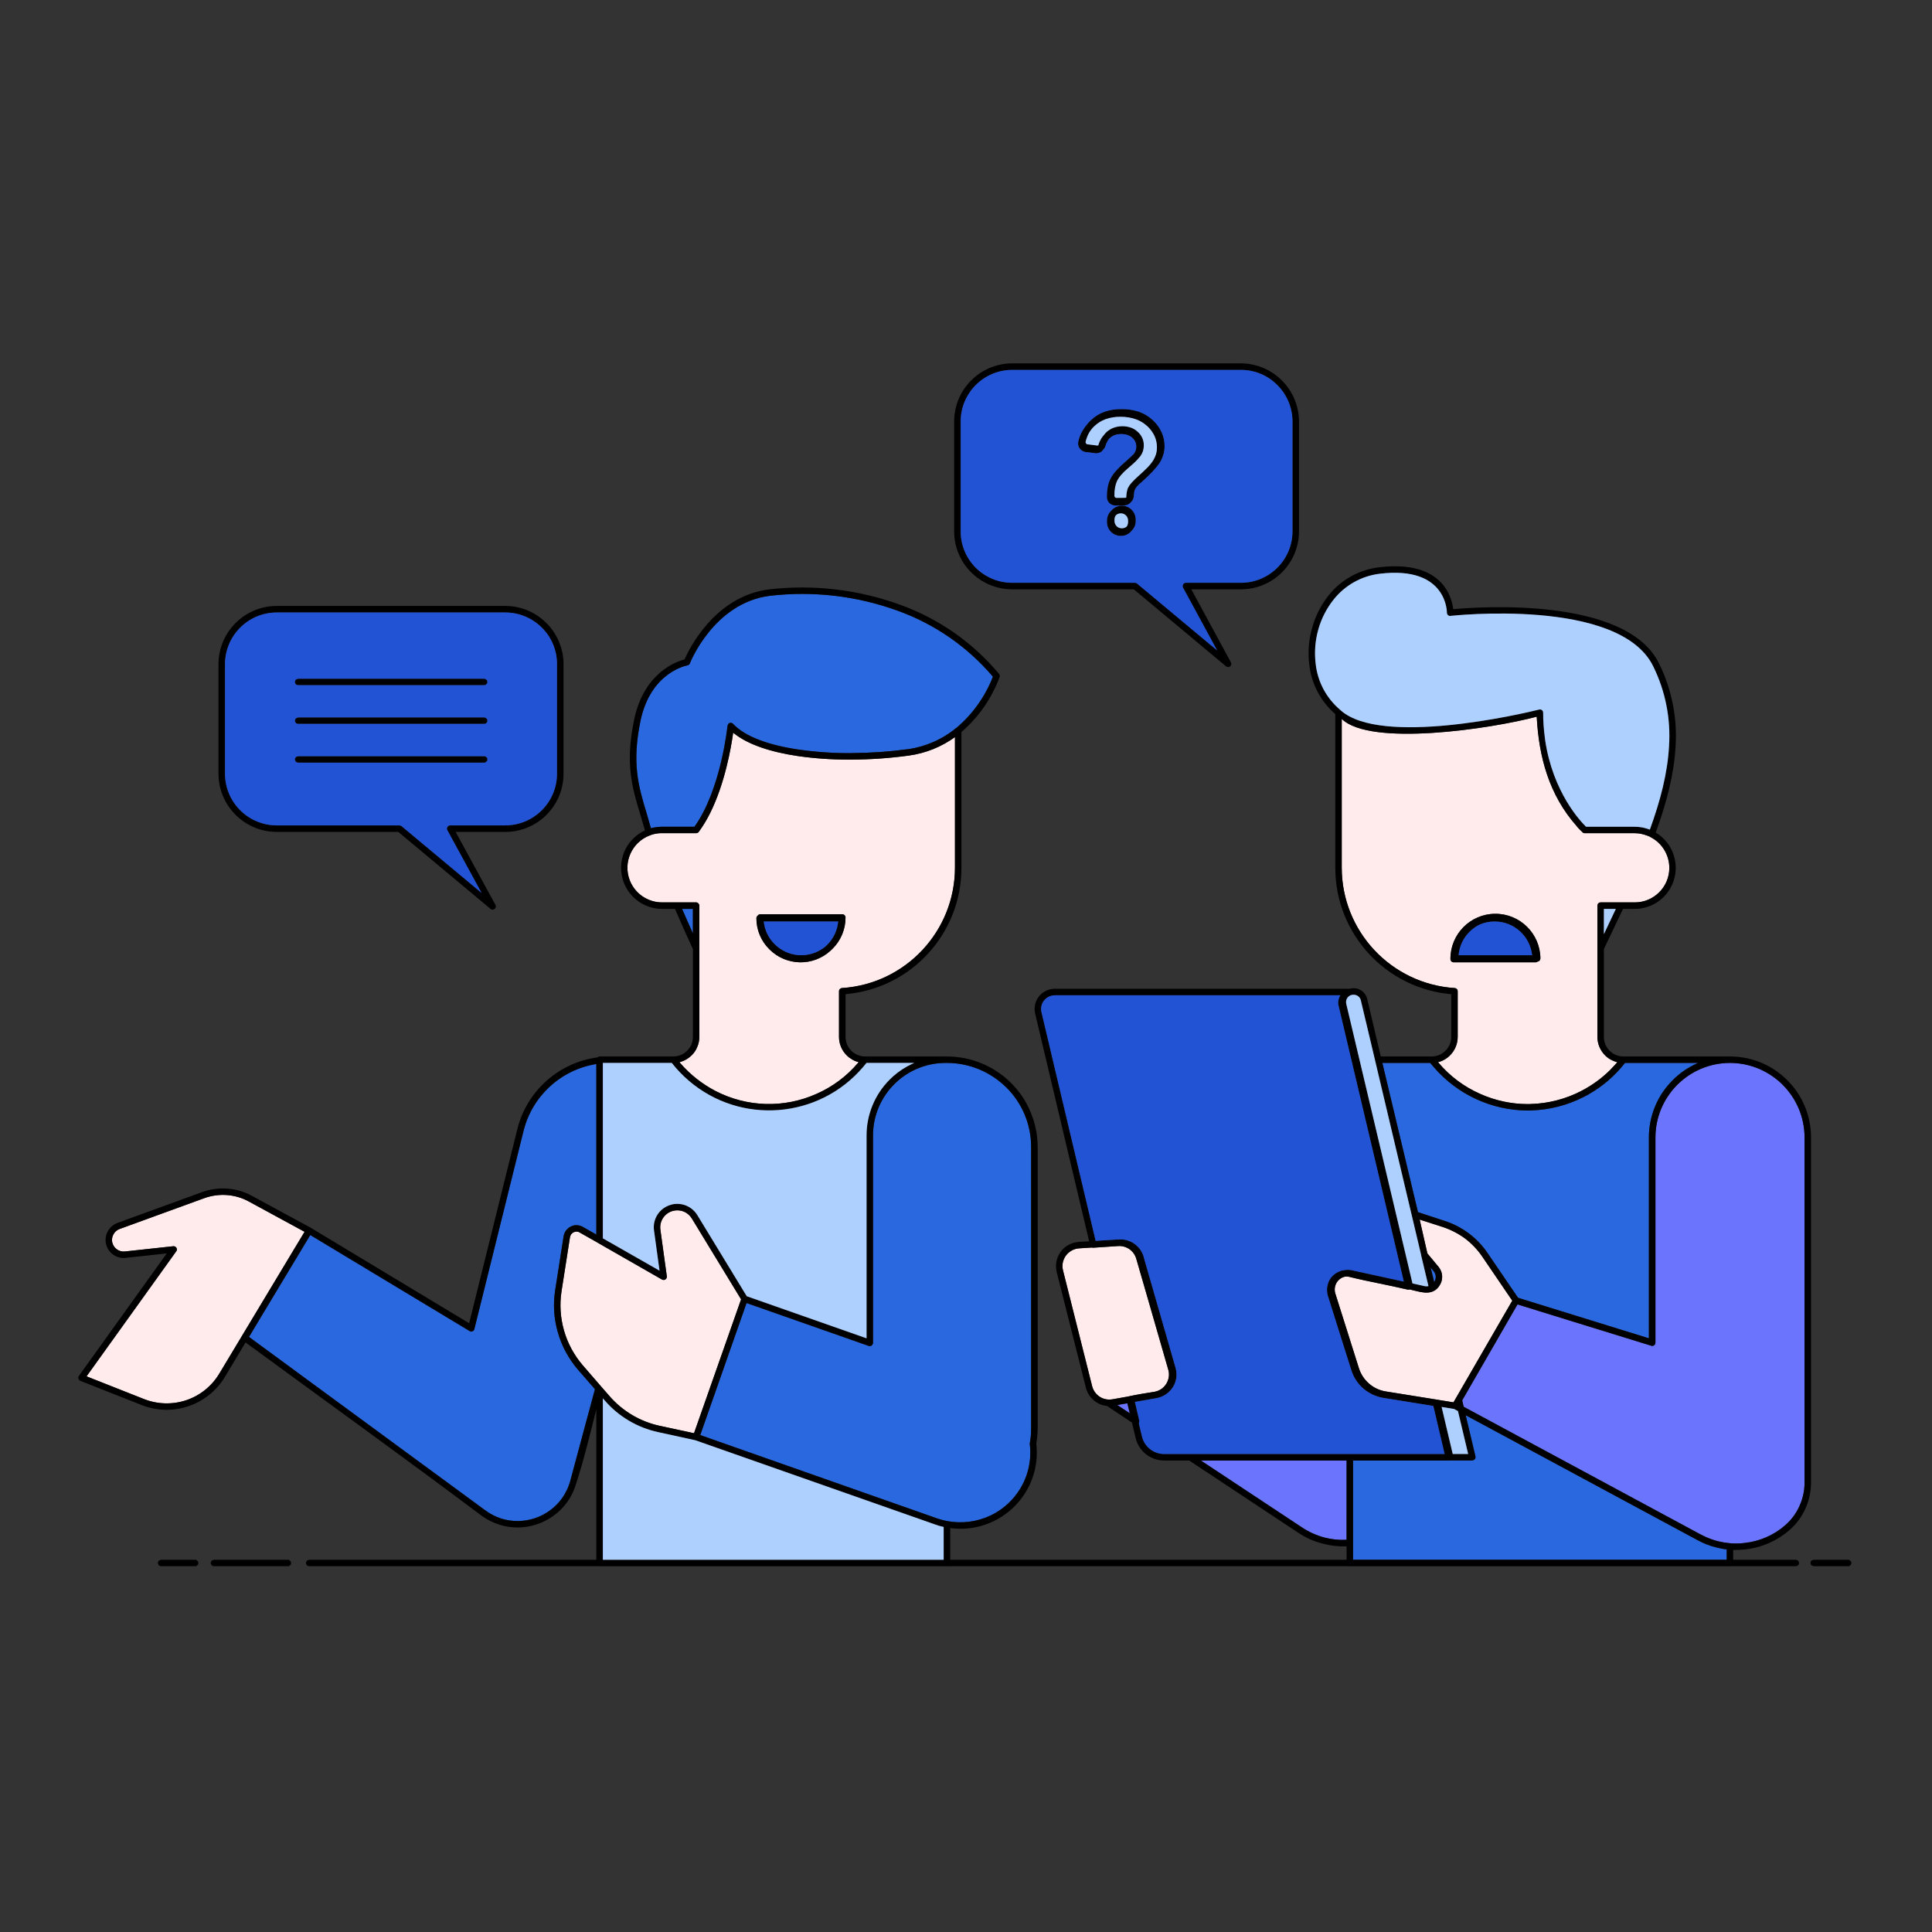<?xml version="1.0" standalone="no"?>
<svg version="1.1" id="Layer_1" xmlns="http://www.w3.org/2000/svg" xmlns:xlink="http://www.w3.org/1999/xlink" x="0px" y="0px" viewBox="0 0 595.276 595.276" enable-background="new 0 0 595.276 595.276" xml:space="preserve">
<rect x="0" y="0" width="595.276" height="595.276" fill="#333333" stroke="none"/>
<path id="color_x5F_6" fill-rule="evenodd" clip-rule="evenodd" fill="#ffebeb" d="M185.153,427.13
	c0.029,0.028,0.368,0.424,0.4,0.453l2.265,2.6c4.012,4.611,9.402,7.808,15.373,9.117l10.645,2.293l14.5-41.251l-15.175-24.914
	c-0.576-0.951-1.438-1.694-2.463-2.124c-1.015-0.411-2.133-0.5-3.2-0.254l-0.114,0.028c-2.598,0.664-4.282,3.176-3.907,5.832
	l1.982,14.354c0.062,0.549-0.332,1.044-0.881,1.106c-0.204,0.023-0.411-0.017-0.591-0.115l-19.734-11.3l-0.028-0.028l-5.606-3.171
	c-0.236-0.16-0.508-0.258-0.792-0.284h-0.142c-0.322-0.005-0.642,0.063-0.934,0.2c-0.295,0.152-0.556,0.364-0.765,0.622
	c-0.186,0.272-0.312,0.581-0.368,0.906l-2.6,16.62c-1.267,8.206,1.123,16.555,6.541,22.847L185.153,427.13z M93.847,379.537
	l-17.242-9.371c-2.063-1.118-4.341-1.784-6.682-1.954c-2.343-0.17-4.695,0.148-6.908,0.935l-26.132,9.512
	c-0.843,0.298-1.542,0.906-1.953,1.7c-0.409,0.763-0.53,1.647-0.34,2.492c0.035,0.039,0.056,0.089,0.057,0.141
	c0.219,0.809,0.721,1.512,1.415,1.982c0.701,0.49,1.556,0.711,2.407,0.623l14.92-1.614c0.544-0.053,1.031,0.336,1.1,0.878
	c0.031,0.266-0.051,0.533-0.226,0.736l-27.6,38.476l17.695,6.993c4.184,1.65,8.816,1.77,13.08,0.34
	c4.242-1.439,7.834-4.339,10.135-8.182l23.16-38.533L93.847,379.537z M439.792,386.19l3.482,4.191c1.36,1.67,1.442,4.041,0.2,5.8
	c-0.075,0.129-0.16,0.252-0.254,0.368c-2.322,2.916-5.918,1.387-8.919,0.736c-0.056,0-0.056,0.028-0.085,0.028s-0.056,0-0.056,0.028
	c-0.15,0.029-0.303,0.029-0.453,0c-5.917-1.415-12.089-2.463-18.007-3.935c-0.426-0.103-0.867-0.122-1.3-0.057
	c-0.113,0.029-0.227,0.057-0.311,0.085c-0.689,0.204-1.306,0.597-1.784,1.133c-0.97,1.074-1.304,2.58-0.878,3.963l7.248,22.962
	c0.58,1.88,1.679,3.558,3.171,4.841c1.481,1.285,3.298,2.12,5.238,2.406l15.883,2.548c0.043,0.023,0.092,0.033,0.141,0.029
	l4.729,0.764l17.581-30.407l0.538-0.906l-9.23-13.561c-1.467-2.155-3.274-4.057-5.35-5.634c-2.104-1.534-4.435-2.728-6.909-3.539
	l-7.049-2.265L439.792,386.19z M327.45,389.078c-0.142,0.79-0.113,1.6,0.085,2.378l8.975,35.674
	c0.347,1.326,1.174,2.476,2.321,3.227c1.081,0.7,2.376,0.991,3.652,0.821l0.255-0.028l4.926-0.878c0.062-0.032,0.13-0.051,0.2-0.056
	c2.519-0.538,5.294-0.991,7.842-1.388c0.738-0.129,1.442-0.408,2.067-0.821c0.628-0.42,1.159-0.97,1.557-1.613l0.028-0.029
	c0.392-0.651,0.652-1.372,0.765-2.123c0.113-0.758,0.055-1.532-0.17-2.265c-1.954-6.795-4.247-14.751-6.285-21.829l-3.568-12.316
	c-0.706-2.454-3.03-4.081-5.577-3.907l-7.644,0.51c-0.126,0.023-0.255,0.003-0.368-0.057l-4.021,0.255
	c-0.806,0.052-1.589,0.285-2.293,0.68c-0.7,0.385-1.308,0.916-1.784,1.557C327.939,387.529,327.611,388.282,327.45,389.078z
	 M225.894,225.8c-0.622,4.473-2.519,15.515-7.078,24.688c-0.999,2.018-2.163,3.95-3.482,5.775c-0.18,0.265-0.473,0.432-0.793,0.453
	h-11.155c-0.924,0.05-1.838,0.221-2.718,0.51c-0.141,0.057-0.283,0.113-0.4,0.17c-0.057,0-0.085,0.028-0.113,0.028
	c-5.496,2.111-8.24,8.278-6.128,13.774c1.579,4.109,5.52,6.826,9.922,6.837h10.588c0.53,0.045,0.936,0.488,0.935,1.02v40.429
	c0.009,1.052-0.203,2.094-0.623,3.058c-0.383,0.98-0.972,1.867-1.727,2.6c-0.734,0.73-1.598,1.315-2.548,1.727h-0.057
	c-0.371,0.175-0.76,0.31-1.161,0.4l0.057,0.057l0.085,0.113l0.056,0.085l0.029,0.028c3.056,3.533,6.755,6.453,10.9,8.607
	c9.687,5.014,21.132,5.337,31.086,0.878c4.937-2.165,9.315-5.428,12.8-9.541l0.2-0.227c-1.404-0.364-2.684-1.097-3.709-2.123
	c-1.504-1.501-2.35-3.538-2.35-5.663v-14.067c0.004-0.534,0.428-0.971,0.962-0.991c19.556-1.285,34.762-17.519,34.768-37.117v-40.2
	c-4.198,3.037-9.079,4.992-14.213,5.691c-5.902,0.808-11.851,1.223-17.808,1.245h-0.538c-5.314,0.018-10.622-0.35-15.883-1.1
	c-8.211-1.217-15.289-3.482-19.677-7.021l-0.227-0.17L225.894,225.8z M413.405,221.5v45.809
	c0.006,19.587,15.195,35.816,34.739,37.117c0.544-0.003,0.988,0.435,0.991,0.979c0,0.004,0,0.008,0,0.012v14.071
	c0,2.125-0.846,4.162-2.35,5.663c-1.016,1.037-2.3,1.772-3.709,2.123l0.2,0.227c3.485,4.113,7.863,7.376,12.8,9.541
	c4.604,2.065,9.592,3.136,14.638,3.142h0.254c0.255,0.005,0.511-0.005,0.765-0.028c5.377-0.163,10.649-1.527,15.43-3.992
	c3.317-1.707,6.352-3.913,9-6.54l0.028-0.028l0.227-0.255c0.651-0.651,1.274-1.359,1.9-2.067c-0.411-0.086-0.81-0.22-1.189-0.4
	c-0.955-0.377-1.822-0.946-2.548-1.671l-0.057-0.056c-1.488-1.511-2.331-3.542-2.35-5.663v-40.426
	c-0.003-0.561,0.449-1.017,1.01-1.02c0.003,0,0.006,0,0.009,0h10.476c5.874,0.021,10.652-4.723,10.674-10.596
	c0.007-1.987-0.542-3.935-1.586-5.626c-1.033-1.692-2.524-3.056-4.3-3.936v-0.028c-0.114-0.057-0.227-0.113-0.368-0.17h-0.029
	l-0.028-0.028H508l-0.029-0.029c-0.141-0.056-0.283-0.113-0.453-0.169l-0.085-0.029c-0.661-0.248-1.343-0.438-2.038-0.566
	c-0.571-0.092-1.149-0.139-1.727-0.142h-15.463c-0.079-0.002-0.156-0.021-0.226-0.056h-0.028c-0.043-0.007-0.082-0.027-0.114-0.057
	h-0.028l-0.028-0.028h-0.029v-0.028h-0.028l-0.028-0.029l-0.057-0.028v-0.028h-0.028v-0.029c-0.593-0.53-1.151-1.098-1.67-1.7
	l-0.085-0.114l-0.057-0.085c-8.522-9.6-11.665-21.347-12.316-33.719C459.214,224.614,422.182,230.106,413.405,221.5z
	 M233.454,282.115c0.187-0.268,0.494-0.426,0.821-0.424h25.254c0.554,0.01,0.997,0.465,0.991,1.019
	c0.004,3.605-1.433,7.061-3.992,9.6c-0.226,0.226-0.425,0.424-0.651,0.623c-5.369,4.917-13.659,4.729-18.8-0.425
	c-2.579-2.527-4.029-5.989-4.021-9.6C233.069,282.599,233.214,282.31,233.454,282.115z M473.115,296.5h-25.226
	c-0.545-0.005-0.986-0.446-0.991-0.991c-0.055-7.654,6.105-13.904,13.759-13.959c7.654-0.055,13.904,6.105,13.959,13.759
	c-0.007,0.512-0.397,0.938-0.906,0.991C473.545,296.441,473.332,296.512,473.115,296.5z"></path>
<path id="color_x5F_5" fill-rule="evenodd" clip-rule="evenodd" fill="#2a68df" d="M532.033,480.583v-3.2
	c-0.369-0.029-0.765-0.085-1.133-0.142c-1.216-0.223-2.418-0.516-3.6-0.878l-0.453-0.17c-0.813-0.257-1.608-0.569-2.378-0.934
	c0,0-1.217-0.623-1.3-0.651l-71.569-38.56l3,12.655c0,0.057,0.028,0.142,0.028,0.2c0.039,0.441-0.23,0.852-0.651,0.991
	c-0.05,0.036-0.109,0.055-0.17,0.056c-0.054,0.021-0.112,0.03-0.17,0.028h-7.021c-0.085,0-0.17,0.029-0.226,0.029h-29.5v30.577
	L532.033,480.583z M291.748,327.5h-0.368c-12.358-0.01-22.385,10.001-22.395,22.359c0,0.012,0,0.023,0,0.035v63.872
	c0.009,0.089-0.011,0.178-0.056,0.255c-0.107,0.43-0.492,0.733-0.935,0.736c-0.138,0.003-0.275-0.026-0.4-0.085l-37.57-13.193
	l-14.269,40.684l72.988,25.679c0.51,0.17,1.048,0.34,1.586,0.482c0.509,0.141,1.019,0.226,1.5,0.339
	c4.534,0.854,9.223,0.249,13.392-1.727c5.169-2.476,9.141-6.907,11.041-12.315c1.092-3.133,1.441-6.477,1.02-9.768
	c-0.005-0.095,0.005-0.191,0.028-0.283c0.142-0.765,0.226-1.529,0.311-2.322c0.057-0.736,0.085-1.5,0.085-2.321V353.49
	c0.014-3.418-0.649-6.806-1.953-9.966c-1.295-3.153-3.211-6.012-5.634-8.409c-2.42-2.408-5.285-4.322-8.437-5.634
	C298.534,328.172,295.158,327.498,291.748,327.5z M177.736,377.5c0.658,0.021,1.3,0.206,1.868,0.538l4.134,2.349v-52.548
	c-10.921,1.754-19.743,9.852-22.423,20.583l-15.147,61.041c-0.008,0.112-0.047,0.22-0.114,0.311
	c-0.275,0.468-0.877,0.624-1.344,0.349c-0.005-0.003-0.01-0.006-0.015-0.009L95.6,380.528l-13.955,23.188l-4.927,8.21l72.875,53.482
	c1.481,1.083,3.125,1.924,4.87,2.491c6.92,2.136,14.432-0.368,18.686-6.229c1.067-1.503,1.889-3.165,2.435-4.926
	c2.548-9.569,5.153-19.139,7.729-28.708l-5.266-6.059c-2.863-3.33-4.969-7.243-6.172-11.467c-1.222-4.209-1.503-8.636-0.821-12.966
	l2.6-16.62c0.202-1.317,1.043-2.45,2.246-3.024c0.531-0.282,1.126-0.42,1.727-0.4H177.736z M440.67,327.5h-14.751l10.981,45.978
	l8.182,2.69c5.404,1.721,10.072,5.212,13.25,9.909l9.4,13.788l40.316,12.486v-61.862c-0.013-6.632,2.628-12.993,7.333-17.667
	l0.227-0.226c2.032-2,4.399-3.629,6.993-4.813l0.085-0.057h0.056l0.028-0.028l0.2-0.085l0.283-0.113h-22.562
	c-3.059,3.92-6.859,7.2-11.183,9.654l-0.028,0.028h-0.029v0.029l-0.113,0.056l-0.085,0.057h-0.028l-0.085,0.028l-0.113,0.085H489
	l-0.028,0.028c-0.283,0.142-0.566,0.312-0.878,0.453c-5.053,2.606-10.625,4.048-16.308,4.219c-0.283,0-0.537,0.028-0.821,0.028
	h-0.254c-11.127-0.048-21.686-4.924-28.937-13.365L440.67,327.5z M440.811,390.55l1.076,4.474l0.057-0.085
	c0.304-0.482,0.452-1.045,0.424-1.614c-0.019-0.615-0.249-1.205-0.651-1.67L440.811,390.55z M210.153,280.05
	c1.274,2.916,2.435,5.549,3.341,7.559v-7.559H210.153z M294.721,224.25c4.987-4.238,8.84-9.651,11.212-15.75
	c-7.875-9.265-18.049-16.296-29.5-20.385c-12.571-4.54-26.026-6.091-39.3-4.53c-17.27,2.209-24.575,20.753-24.575,20.81
	c-0.13,0.326-0.419,0.561-0.764,0.623c-0.028,0-11.268,1.925-14.439,17.043c-2.746,13.166-0.623,20.244,1.9,28.6
	c0.4,1.444,0.849,2.916,1.3,4.53c0.4-0.085,0.793-0.2,1.189-0.255c0.618-0.109,1.242-0.175,1.869-0.2h10.362
	c8.239-11.523,10.164-31.087,10.192-31.144h0.029c0.01-0.237,0.111-0.46,0.283-0.623c0.36-0.346,0.925-0.358,1.3-0.028l0.028,0.028
	c0.029,0.029,0.057,0.029,0.057,0.057c3.794,4.049,11.268,6.625,20.215,7.927c5.345,0.764,10.739,1.132,16.138,1.1l0.538-0.029
	c5.682-0.031,11.356-0.428,16.987-1.189l0.283-0.028c2.615-0.403,5.165-1.146,7.588-2.208c2.52-1.1,4.874-2.548,6.993-4.3
	c0.03-0.025,0.087-0.025,0.115-0.054L294.721,224.25z"></path>
<path id="color_x5F_4" fill-rule="evenodd" clip-rule="evenodd" fill="#6b74fc" d="M533.023,327.5
	c-12.681,0.025-22.951,10.308-22.961,22.989v63.192c0.003,0.561-0.449,1.017-1.01,1.02c-0.003,0-0.006,0-0.009,0
	c-0.118-0.005-0.234-0.034-0.34-0.085l-25.027-7.729l-16.11-4.983l-17.044,29.557l0.453,1.982l73.13,39.411
	c0.538,0.283,1.076,0.538,1.642,0.792c0.885,0.385,1.793,0.716,2.718,0.991c1.515,0.438,3.071,0.723,4.643,0.85
	c0.015,0.016,0.035,0.026,0.057,0.028c1.463,0.118,2.933,0.08,4.388-0.113c4.635-0.489,9.005-2.398,12.514-5.465l0.057-0.056
	c1.854-1.626,3.332-3.635,4.332-5.889c1.026-2.249,1.557-4.691,1.557-7.163v-106.34c-0.01-12.572-10.108-22.808-22.678-22.989
	H533.023z M414.906,450.006H370l31.2,20.639c2.134,1.415,4.487,2.468,6.964,3.115c2.2,0.563,4.471,0.791,6.739,0.679
	L414.906,450.006z M348.117,435.453l-0.764-3.086l-1.5,0.255l-1.614,0.283L348.117,435.453z"></path>
<path id="color_x5F_3" fill="#000000" d="M414.906,480.583v-4.134c-2.423,0.09-4.847-0.177-7.192-0.793
	c-2.714-0.661-5.291-1.792-7.616-3.34l-33.691-22.31h-7.757c-2.025-0.011-3.989-0.699-5.578-1.954
	c-1.596-1.261-2.715-3.029-3.171-5.011c-0.368-1.557-0.764-3.2-1.132-4.728l-7.7-5.125c-1.182-0.11-2.32-0.509-3.313-1.16
	c-1.573-1.023-2.705-2.599-3.171-4.417l-9-35.673c-0.254-1.068-0.283-2.177-0.085-3.256c0.212-1.074,0.655-2.088,1.3-2.973
	c0.649-0.883,1.479-1.616,2.434-2.152c0.965-0.513,2.025-0.822,3.115-0.906l3.227-0.2l-16.647-70.214
	c-0.198-0.905-0.198-1.841,0-2.746c0.411-1.851,1.655-3.408,3.369-4.218c0.839-0.406,1.758-0.619,2.69-0.623H415.5
	c0.086-0.005,0.172,0.005,0.255,0.028c0.404-0.124,0.823-0.191,1.246-0.2h0.085c0.968-0.002,1.907,0.328,2.661,0.934
	c0.756,0.587,1.286,1.417,1.5,2.35l4.191,17.752h15.854c1.538-0.046,2.999-0.685,4.077-1.784c1.146-1.115,1.79-2.648,1.784-4.247
	v-13.161c-20.233-1.755-35.757-18.705-35.73-39.014v-47.281c-4.541-3.936-7.416-9.453-8.04-15.43
	c-0.437-3.742-0.129-7.533,0.906-11.155c1.005-3.651,2.74-7.061,5.1-10.022c3.848-4.82,9.445-7.924,15.571-8.636
	c19.479-2.321,22.367,9.23,22.792,12.911c7.417-0.68,53.17-4.049,63.39,16.675c3.939,7.959,5.707,16.817,5.125,25.679
	c-0.482,8.494-2.747,17.243-6.116,26.472c6.003,3.584,7.964,11.356,4.379,17.359c-2.283,3.824-6.408,6.167-10.862,6.169h-3.6
	c-1.727,3.652-3.256,6.851-4.813,10.107l-1.076,2.265v27.066c-0.002,1.593,0.63,3.121,1.756,4.247l0.056,0.057
	c0.543,0.539,1.189,0.963,1.9,1.245c0.723,0.317,1.504,0.481,2.293,0.482h33.182c13.666,0.169,24.651,11.304,24.634,24.971v106.34
	c0.001,2.754-0.588,5.476-1.727,7.984c-1.109,2.489-2.741,4.71-4.785,6.512c-0.028,0.056-0.113,0.085-0.142,0.113
	c-3.803,3.327-8.538,5.403-13.561,5.946c-1.25,0.141-2.508,0.198-3.766,0.169v3.03h19.309l0.4,0.085
	c0.225,0.126,0.411,0.313,0.537,0.538v0.764l-0.226,0.311c-0.202,0.163-0.449,0.262-0.708,0.284h-20.053
	c-0.083,0.023-0.169,0.033-0.255,0.028H415.9c-0.077,0.005-0.154-0.005-0.227-0.028H291.975c-0.073,0.023-0.15,0.033-0.227,0.028
	H184.757c-0.077,0.006-0.154-0.003-0.227-0.028h-89.3c-0.258-0.027-0.503-0.125-0.708-0.284l-0.283-0.707l0.283-0.708l0.708-0.283
	h88.5v-46.347c-1.954,7.757-3.907,15.855-6.286,23.1c-0.577,1.97-1.487,3.828-2.689,5.492c-2.321,3.186-5.577,5.571-9.315,6.823
	c-3.729,1.264-7.764,1.314-11.523,0.142c-1.974-0.631-3.837-1.567-5.521-2.775c-24.008-18.034-48.5-35.616-72.733-53.4L69.3,424.242
	c-5.295,8.772-16.152,12.435-25.679,8.663l-18.855-7.446c-0.085-0.03-0.162-0.078-0.227-0.141c-0.443-0.302-0.557-0.905-0.255-1.348
	c0.009-0.014,0.019-0.027,0.029-0.04l27.066-37.74l-12.712,1.388c-1.321,0.135-2.646-0.207-3.737-0.963
	c-1.099-0.752-1.885-1.88-2.209-3.171l-0.028-0.028c-0.687-2.78,0.825-5.632,3.511-6.625l26.132-9.513
	c2.472-0.895,5.107-1.252,7.729-1.048c2.62,0.175,5.171,0.919,7.474,2.18l18.12,9.825c0.028,0,0.057,0.028,0.085,0.056l48.81,29.417
	l14.835-59.767c2.899-11.741,12.676-20.519,24.66-22.14c0.193-0.179,0.445-0.28,0.708-0.283h22.735
	c0.787-0.018,1.565-0.182,2.293-0.482h0.028c0.714-0.302,1.36-0.744,1.9-1.3c0.559-0.554,1.01-1.206,1.331-1.925v-0.029
	c0.294-0.729,0.448-1.507,0.453-2.293v-27.068c-0.51-1.076-2.86-6.2-5.521-12.372h-4.02c-6.999-0.041-12.64-5.747-12.599-12.746
	c0.029-4.916,2.898-9.372,7.361-11.433c-0.453-1.529-0.934-3.114-1.359-4.643c-2.6-8.607-4.813-15.911-1.954-29.558
	c3.03-14.439,13.052-17.865,15.515-18.488c1.331-3.029,9.2-19.422,25.962-21.573c13.589-1.588,27.362,0.002,40.232,4.643
	c11.968,4.259,22.575,11.649,30.718,21.4c0.227,0.29,0.281,0.678,0.142,1.019c-2.432,6.525-6.474,12.329-11.749,16.874v41.76
	c0.053,20.309-15.467,37.269-35.7,39.014v13.165c0.006,3.316,2.684,6.008,6,6.031h25.226c7.42-0.001,14.537,2.941,19.79,8.182
	c2.607,2.577,4.659,5.66,6.031,9.06c1.423,3.398,2.154,7.046,2.151,10.73v86.437c0,0.821-0.056,1.642-0.113,2.491
	c-0.085,0.793-0.17,1.586-0.311,2.35c0.193,1.75,0.203,3.515,0.028,5.266c-1.396,12.916-12.998,22.255-25.914,20.859
	c-0.215-0.023-0.429-0.049-0.643-0.078v9.768L414.906,480.583z M569.489,482.565h-10.673l-0.708-0.284l-0.2-0.311
	c-0.085-0.248-0.085-0.516,0-0.764l0.2-0.34c0.212-0.147,0.454-0.243,0.708-0.283h10.673c0.114,0.028,0.255,0.056,0.368,0.085
	l0.538,0.538c0.057,0.251,0.057,0.513,0,0.764l-0.538,0.538L569.489,482.565z M88.723,482.565H65.875
	c-0.251-0.022-0.488-0.121-0.68-0.284l-0.311-0.707l0.311-0.708l0.68-0.283h22.848c0.141,0.028,0.254,0.056,0.4,0.085l0.538,0.538
	v0.764l-0.538,0.538L88.723,482.565z M60.184,482.565H49.6c-0.258-0.027-0.503-0.125-0.708-0.284l-0.283-0.707l0.283-0.708
	l0.708-0.283h10.584c0.113,0.028,0.226,0.056,0.368,0.085l0.538,0.538v0.764l-0.538,0.538L60.184,482.565z M532.033,480.583v-3.2
	c-0.369-0.029-0.765-0.085-1.133-0.142c-1.216-0.223-2.418-0.516-3.6-0.878l-0.453-0.17c-0.813-0.257-1.608-0.569-2.378-0.934
	c0,0-1.217-0.623-1.3-0.651l-71.569-38.56l3,12.655c0,0.057,0.028,0.142,0.028,0.2c0.039,0.441-0.23,0.852-0.651,0.991
	c-0.05,0.036-0.109,0.055-0.17,0.056c-0.054,0.021-0.112,0.03-0.17,0.028h-7.021c-0.085,0-0.17,0.029-0.226,0.029h-29.5v30.577
	L532.033,480.583z M185.748,480.583h105.009v-10.108c-0.311-0.056-0.623-0.141-0.934-0.226c-0.374-0.087-0.742-0.201-1.1-0.34
	c-0.2-0.057-0.425-0.141-0.623-0.2l-73.9-25.96l-11.41-2.492c-6.408-1.379-12.192-4.807-16.478-9.767l-0.566-0.652L185.748,480.583z
	 M533.023,327.5c-12.681,0.025-22.951,10.308-22.961,22.989v63.192c0.003,0.561-0.449,1.017-1.01,1.02c-0.003,0-0.006,0-0.009,0
	c-0.118-0.005-0.234-0.034-0.34-0.085l-25.027-7.729l-16.11-4.983l-17.044,29.557l0.453,1.982l73.13,39.411
	c0.538,0.283,1.076,0.538,1.642,0.792c0.885,0.385,1.793,0.716,2.718,0.991c1.515,0.438,3.071,0.723,4.643,0.85
	c0.015,0.016,0.035,0.026,0.057,0.028c1.463,0.118,2.933,0.08,4.388-0.113c4.635-0.489,9.005-2.398,12.514-5.465l0.057-0.056
	c1.854-1.626,3.332-3.635,4.332-5.889c1.026-2.249,1.557-4.691,1.557-7.163v-106.34c-0.01-12.572-10.108-22.808-22.678-22.989
	H533.023z M414.906,450.006H370l31.2,20.639c2.134,1.415,4.487,2.468,6.964,3.115c2.2,0.563,4.471,0.791,6.739,0.679
	L414.906,450.006z M291.748,327.5h-0.368c-12.358-0.01-22.385,10.001-22.395,22.359c0,0.012,0,0.023,0,0.035v63.872
	c0.009,0.089-0.011,0.178-0.056,0.255c-0.107,0.43-0.492,0.733-0.935,0.736c-0.138,0.003-0.275-0.026-0.4-0.085l-37.57-13.193
	l-14.269,40.684l72.988,25.679c0.51,0.17,1.048,0.34,1.586,0.482c0.509,0.141,1.019,0.226,1.5,0.339
	c4.534,0.854,9.223,0.249,13.392-1.727c5.169-2.476,9.141-6.907,11.041-12.315c1.092-3.133,1.441-6.477,1.02-9.768
	c-0.005-0.095,0.005-0.191,0.028-0.283c0.142-0.765,0.226-1.529,0.311-2.322c0.057-0.736,0.085-1.5,0.085-2.321V353.49
	c0.014-3.418-0.649-6.806-1.953-9.966c-1.295-3.153-3.211-6.012-5.634-8.409c-2.42-2.408-5.285-4.322-8.437-5.634
	C298.534,328.172,295.158,327.498,291.748,327.5z M177.736,377.5c0.658,0.021,1.3,0.206,1.868,0.538l4.134,2.349v-52.548
	c-10.921,1.754-19.743,9.852-22.423,20.583l-15.147,61.041c-0.008,0.112-0.047,0.22-0.114,0.311
	c-0.275,0.468-0.877,0.624-1.344,0.349c-0.005-0.003-0.01-0.006-0.015-0.009L95.6,380.528l-13.955,23.188l-4.927,8.21l72.875,53.482
	c1.481,1.083,3.125,1.924,4.87,2.491c6.92,2.136,14.432-0.368,18.686-6.229c1.067-1.503,1.889-3.165,2.435-4.926
	c2.548-9.569,5.153-19.139,7.729-28.708l-5.266-6.059c-2.863-3.33-4.969-7.243-6.172-11.467c-1.222-4.209-1.503-8.636-0.821-12.966
	l2.6-16.62c0.202-1.317,1.043-2.45,2.246-3.024c0.531-0.282,1.126-0.42,1.727-0.4H177.736z M412.98,306.662h-87.993
	c-1.276,0.016-2.478,0.597-3.285,1.585c-0.406,0.492-0.688,1.076-0.821,1.7c-0.141,0.615-0.141,1.254,0,1.869l16.7,70.5l7.135-0.425
	c3.496-0.236,6.687,1.989,7.673,5.351v0.085l9.8,34.059c0.295,1,0.381,2.051,0.254,3.086c-0.142,1.034-0.499,2.027-1.047,2.916
	c-0.577,0.878-1.317,1.638-2.18,2.237c-0.868,0.571-1.84,0.965-2.86,1.161l-6.681,1.161l1.359,5.775
	c0.055,0.273,0.004,0.556-0.142,0.793c0.311,1.387,0.651,2.8,0.963,4.077c0.748,3.153,3.554,5.387,6.795,5.408h86.465l-3.483-14.808
	l-15.288-2.463c-2.3-0.361-4.456-1.35-6.229-2.859c-1.752-1.5-3.047-3.462-3.737-5.663l-2.831-8.946
	c-1.444-4.559-2.973-9.372-4.417-14.043c-0.306-1.03-0.345-2.121-0.113-3.171c0.221-1.018,0.697-1.963,1.383-2.747h0.028
	c0.72-0.779,1.626-1.364,2.633-1.7c0.339-0.119,0.691-0.194,1.048-0.226c0.822-0.175,1.673-0.165,2.491,0.028l15.94,3.482
	l-20.1-84.993c-0.169-0.602-0.169-1.238,0-1.84v-0.056C412.53,307.519,412.714,307.066,412.98,306.662z M449.22,434.774
	l-1.189-0.651l-3.851-0.623l3.426,14.5h4.756L449.22,434.774z M185.153,427.13c0.029,0.028,0.368,0.424,0.4,0.453l2.265,2.6
	c4.012,4.611,9.402,7.808,15.373,9.117l10.645,2.293l14.5-41.251l-15.175-24.914c-0.576-0.951-1.438-1.694-2.463-2.124
	c-1.015-0.411-2.133-0.5-3.2-0.254l-0.114,0.028c-2.598,0.664-4.282,3.176-3.907,5.832l1.982,14.354
	c0.062,0.549-0.332,1.044-0.881,1.106c-0.204,0.023-0.411-0.017-0.591-0.115l-19.734-11.3l-0.028-0.028l-5.606-3.171
	c-0.236-0.16-0.508-0.258-0.792-0.284h-0.142c-0.322-0.005-0.642,0.063-0.934,0.2c-0.295,0.152-0.556,0.364-0.765,0.622
	c-0.186,0.272-0.312,0.581-0.368,0.906l-2.6,16.62c-1.267,8.206,1.123,16.555,6.541,22.847L185.153,427.13z M348.117,435.453
	l-0.764-3.086l-1.5,0.255l-1.614,0.283L348.117,435.453z M93.847,379.537l-17.242-9.371c-2.063-1.118-4.341-1.784-6.682-1.954
	c-2.343-0.17-4.695,0.148-6.908,0.935l-26.132,9.512c-0.843,0.298-1.542,0.906-1.953,1.7c-0.409,0.763-0.53,1.647-0.34,2.492
	c0.035,0.039,0.056,0.089,0.057,0.141c0.219,0.809,0.721,1.512,1.415,1.982c0.701,0.49,1.556,0.711,2.407,0.623l14.92-1.614
	c0.544-0.053,1.031,0.336,1.1,0.878c0.031,0.266-0.051,0.533-0.226,0.736l-27.6,38.476l17.695,6.993
	c4.184,1.65,8.816,1.77,13.08,0.34c4.242-1.439,7.834-4.339,10.135-8.182l23.16-38.533L93.847,379.537z M439.792,386.19l3.482,4.191
	c1.36,1.67,1.442,4.041,0.2,5.8c-0.075,0.129-0.16,0.252-0.254,0.368c-2.322,2.916-5.918,1.387-8.919,0.736
	c-0.056,0-0.056,0.028-0.085,0.028s-0.056,0-0.056,0.028c-0.15,0.029-0.303,0.029-0.453,0c-5.917-1.415-12.089-2.463-18.007-3.935
	c-0.426-0.103-0.867-0.122-1.3-0.057c-0.113,0.029-0.227,0.057-0.311,0.085c-0.689,0.204-1.306,0.597-1.784,1.133
	c-0.97,1.074-1.304,2.58-0.878,3.963l7.248,22.962c0.58,1.88,1.679,3.558,3.171,4.841c1.481,1.285,3.298,2.12,5.238,2.406
	l15.883,2.548c0.043,0.023,0.092,0.033,0.141,0.029l4.729,0.764l17.581-30.407l0.538-0.906l-9.23-13.561
	c-1.467-2.155-3.274-4.057-5.35-5.634c-2.104-1.534-4.435-2.728-6.909-3.539l-7.049-2.265L439.792,386.19z M327.45,389.078
	c-0.142,0.79-0.113,1.6,0.085,2.378l8.975,35.674c0.347,1.326,1.174,2.476,2.321,3.227c1.081,0.7,2.376,0.991,3.652,0.821
	l0.255-0.028l4.926-0.878c0.062-0.032,0.13-0.051,0.2-0.056c2.519-0.538,5.294-0.991,7.842-1.388
	c0.738-0.129,1.442-0.408,2.067-0.821c0.628-0.42,1.159-0.97,1.557-1.613l0.028-0.029c0.392-0.651,0.652-1.372,0.765-2.123
	c0.113-0.758,0.055-1.532-0.17-2.265c-1.954-6.795-4.247-14.751-6.285-21.829l-3.568-12.316c-0.706-2.454-3.03-4.081-5.577-3.907
	l-7.644,0.51c-0.126,0.023-0.255,0.003-0.368-0.057l-4.021,0.255c-0.806,0.052-1.589,0.285-2.293,0.68
	c-0.7,0.385-1.308,0.916-1.784,1.557C327.939,387.529,327.611,388.282,327.45,389.078z M440.67,327.5h-14.751l10.981,45.978
	l8.182,2.69c5.404,1.721,10.072,5.212,13.25,9.909l9.4,13.788l40.316,12.486v-61.862c-0.013-6.632,2.628-12.993,7.333-17.667
	l0.227-0.226c2.032-2,4.399-3.629,6.993-4.813l0.085-0.057h0.056l0.028-0.028l0.2-0.085l0.283-0.113h-22.562
	c-3.059,3.92-6.859,7.2-11.183,9.654l-0.028,0.028h-0.029v0.029l-0.113,0.056l-0.085,0.057h-0.028l-0.085,0.028l-0.113,0.085H489
	l-0.028,0.028c-0.283,0.142-0.566,0.312-0.878,0.453c-5.053,2.606-10.625,4.048-16.308,4.219c-0.283,0-0.537,0.028-0.821,0.028
	h-0.254c-11.127-0.048-21.686-4.924-28.937-13.365L440.67,327.5z M207.01,327.528l-0.028-0.028h-21.234v54.047l17.468,9.966
	l-1.7-12.344c-0.539-3.667,1.805-7.14,5.407-8.012l0.029-0.029c3.061-0.744,6.252,0.571,7.9,3.256l15.232,25L267,412.351v-62.457
	c-0.016-6.463,2.542-12.667,7.107-17.242c1.554-1.565,3.317-2.909,5.238-3.992h0.028l0.028-0.028l0.085-0.028l0.028-0.029
	c0.707-0.398,1.434-0.757,2.18-1.075h-14.719l-1.076,1.3c-13.658,15.974-37.679,17.852-53.653,4.194
	c-1.923-1.644-3.677-3.476-5.236-5.468V327.528z M417.086,306.492H417c-0.31-0.001-0.617,0.057-0.906,0.17
	c-0.079,0.058-0.164,0.105-0.255,0.141c-0.239,0.14-0.45,0.322-0.623,0.538c-0.421,0.547-0.577,1.253-0.425,1.926l20.413,86.181
	l3.681,0.821h0.057l0.028,0.029h0.141l0.029,0.028h0.736V396.3h0.085c0.056,0,0.113-0.029,0.17-0.029l-2.237-9.4v-0.113
	l-14.156-59.8l-0.057-0.227v-0.028l-4.388-18.488c-0.11-0.495-0.391-0.936-0.793-1.246
	C418.097,306.654,417.598,306.486,417.086,306.492z M440.811,390.55l1.076,4.474l0.057-0.085c0.304-0.482,0.452-1.045,0.424-1.614
	c-0.019-0.615-0.249-1.205-0.651-1.67L440.811,390.55z M225.894,225.8c-0.622,4.473-2.519,15.515-7.078,24.688
	c-0.999,2.018-2.163,3.95-3.482,5.775c-0.18,0.265-0.473,0.432-0.793,0.453h-11.155c-0.924,0.05-1.838,0.221-2.718,0.51
	c-0.141,0.057-0.283,0.113-0.4,0.17c-0.057,0-0.085,0.028-0.113,0.028c-5.496,2.111-8.24,8.278-6.128,13.774
	c1.579,4.109,5.52,6.826,9.922,6.837h10.588c0.53,0.045,0.936,0.488,0.935,1.02v40.429c0.009,1.052-0.203,2.094-0.623,3.058
	c-0.383,0.98-0.972,1.867-1.727,2.6c-0.734,0.73-1.598,1.315-2.548,1.727h-0.057c-0.371,0.175-0.76,0.31-1.161,0.4l0.057,0.057
	l0.085,0.113l0.056,0.085l0.029,0.028c3.056,3.533,6.755,6.453,10.9,8.607c9.687,5.014,21.132,5.337,31.086,0.878
	c4.937-2.165,9.315-5.428,12.8-9.541l0.2-0.227c-1.404-0.364-2.684-1.097-3.709-2.123c-1.504-1.501-2.35-3.538-2.35-5.663v-14.067
	c0.004-0.534,0.428-0.971,0.962-0.991c19.556-1.285,34.762-17.519,34.768-37.117v-40.2c-4.198,3.037-9.079,4.992-14.213,5.691
	c-5.902,0.808-11.851,1.223-17.808,1.245h-0.538c-5.314,0.018-10.622-0.35-15.883-1.1c-8.211-1.217-15.289-3.482-19.677-7.021
	l-0.227-0.17L225.894,225.8z M413.405,221.5v45.809c0.006,19.587,15.195,35.816,34.739,37.117c0.544-0.003,0.988,0.435,0.991,0.979
	c0,0.004,0,0.008,0,0.012v14.071c0,2.125-0.846,4.162-2.35,5.663c-1.016,1.037-2.3,1.772-3.709,2.123l0.2,0.227
	c3.485,4.113,7.863,7.376,12.8,9.541c4.604,2.065,9.592,3.136,14.638,3.142h0.254c0.255,0.005,0.511-0.005,0.765-0.028
	c5.377-0.163,10.649-1.527,15.43-3.992c3.317-1.707,6.352-3.913,9-6.54l0.028-0.028l0.227-0.255c0.651-0.651,1.274-1.359,1.9-2.067
	c-0.411-0.086-0.81-0.22-1.189-0.4c-0.955-0.377-1.822-0.946-2.548-1.671l-0.057-0.056c-1.488-1.511-2.331-3.542-2.35-5.663v-40.426
	c-0.003-0.561,0.449-1.017,1.01-1.02c0.003,0,0.006,0,0.009,0h10.476c5.874,0.021,10.652-4.723,10.674-10.596
	c0.007-1.987-0.542-3.935-1.586-5.626c-1.033-1.692-2.524-3.056-4.3-3.936v-0.028c-0.114-0.057-0.227-0.113-0.368-0.17h-0.029
	l-0.028-0.028H508l-0.029-0.029c-0.141-0.056-0.283-0.113-0.453-0.169l-0.085-0.029c-0.661-0.248-1.343-0.438-2.038-0.566
	c-0.571-0.092-1.149-0.139-1.727-0.142h-15.463c-0.079-0.002-0.156-0.021-0.226-0.056h-0.028c-0.043-0.007-0.082-0.027-0.114-0.057
	h-0.028l-0.028-0.028h-0.029v-0.028h-0.028l-0.028-0.029l-0.057-0.028v-0.028h-0.028v-0.029c-0.593-0.53-1.151-1.098-1.67-1.7
	l-0.085-0.114l-0.057-0.085c-8.522-9.6-11.665-21.347-12.316-33.719C459.214,224.614,422.182,230.106,413.405,221.5z
	 M233.454,282.115c0.187-0.268,0.494-0.426,0.821-0.424h25.254c0.554,0.01,0.997,0.465,0.991,1.019
	c0.004,3.605-1.433,7.061-3.992,9.6c-0.226,0.226-0.425,0.424-0.651,0.623c-5.369,4.917-13.659,4.729-18.8-0.425
	c-2.579-2.527-4.029-5.989-4.021-9.6C233.069,282.599,233.214,282.31,233.454,282.115z M473.115,296.5h-25.226
	c-0.545-0.005-0.986-0.446-0.991-0.991c-0.055-7.654,6.105-13.904,13.759-13.959c7.654-0.055,13.904,6.105,13.959,13.759
	c-0.007,0.512-0.397,0.938-0.906,0.991C473.545,296.441,473.332,296.512,473.115,296.5z M258.255,283.929h-22.933
	c0.27,2.639,1.452,5.102,3.341,6.965c4.179,4.209,10.859,4.588,15.487,0.878c0.255-0.227,0.509-0.453,0.736-0.68
	c1.93-1.919,3.122-4.455,3.369-7.165V283.929z M455.817,284.92c-1.121,0.559-2.144,1.295-3.03,2.18
	c-1.952,1.925-3.147,4.487-3.369,7.22h22.65c-0.626-5.909-5.61-10.392-11.552-10.391c-1.619-0.012-3.222,0.326-4.699,0.989
	L455.817,284.92z M497.86,280.051h-3.681v7.785c1.303-2.748,2.577-5.436,3.681-7.787L497.86,280.051z M210.153,280.051
	c1.274,2.916,2.435,5.549,3.341,7.559v-7.559H210.153z M140.392,256.325l12.259,22.48c0.263,0.457,0.106,1.041-0.352,1.304
	c-0.016,0.009-0.032,0.018-0.048,0.026c-0.346,0.216-0.791,0.182-1.1-0.084l-28.426-23.726H85.24
	c-9.874-0.032-17.874-8.021-17.921-17.895v-33.805c0.03-9.886,8.035-17.893,17.921-17.925h70.441
	c9.895,0.016,17.917,8.026,17.949,17.921v33.809c-0.022,9.895-8.054,17.902-17.949,17.893L140.392,256.325z M155.681,188.716H85.24
	c-8.779,0.02-15.891,7.132-15.911,15.911v33.803c0.037,8.768,7.143,15.862,15.911,15.883h37.825
	c0.236,0.002,0.465,0.081,0.651,0.226l24.66,20.583l-10.5-19.252c-0.115-0.166-0.174-0.364-0.17-0.566
	c0.01-0.555,0.465-0.997,1.02-0.991h16.959c8.777-0.008,15.898-7.106,15.935-15.883v-33.805c0.014-4.222-1.669-8.272-4.671-11.24
	c-2.986-2.993-7.04-4.674-11.268-4.671L155.681,188.716z M474.163,218.64c0.1-0.035,0.205-0.055,0.311-0.057
	c0.539-0.007,0.982,0.424,0.991,0.963c0.004,2.537,0.174,5.072,0.51,7.587c0.028,0.312,0.085,0.595,0.113,0.906v0.029
	c2.378,16.053,10.957,25.084,12.6,26.67h14.977c0.982-0.004,1.961,0.11,2.916,0.339c0.17,0.029,0.311,0.085,0.453,0.114h0.028
	l0.029,0.028h0.028c0.335,0.087,0.666,0.191,0.991,0.311l0.226,0.114c3.285-9,5.465-17.469,5.918-25.708
	c0.571-8.517-1.119-17.034-4.9-24.688c-10.476-21.291-62.287-15.487-62.428-15.487l-0.085,0.029c-0.555,0.006-1.01-0.436-1.02-0.991
	c0-0.057,0.17-14.524-20.611-12.033c-5.617,0.652-10.748,3.503-14.269,7.928c-2.195,2.743-3.813,5.902-4.757,9.286
	c-0.951,3.376-1.23,6.906-0.821,10.39c0.563,5.605,3.297,10.767,7.616,14.383l0.085,0.085
	C425.466,230.049,468.925,219.97,474.163,218.64z M294.721,224.245c4.986-4.237,8.839-9.648,11.212-15.745
	c-7.875-9.265-18.049-16.296-29.5-20.385c-12.571-4.54-26.026-6.091-39.3-4.53c-17.27,2.209-24.575,20.753-24.575,20.81
	c-0.13,0.326-0.419,0.561-0.764,0.623c-0.028,0-11.268,1.925-14.439,17.043c-2.746,13.166-0.623,20.244,1.9,28.6
	c0.4,1.444,0.849,2.916,1.3,4.53c0.4-0.085,0.793-0.2,1.189-0.255c0.618-0.109,1.242-0.175,1.869-0.2h10.362
	c8.239-11.523,10.164-31.087,10.192-31.144h0.029c0.01-0.237,0.111-0.46,0.283-0.623c0.36-0.346,0.925-0.358,1.3-0.028l0.028,0.028
	c0.029,0.029,0.057,0.029,0.057,0.057c3.794,4.049,11.268,6.625,20.215,7.927c5.345,0.764,10.739,1.132,16.138,1.1l0.538-0.029
	c5.682-0.031,11.356-0.428,16.987-1.189l0.283-0.028c2.615-0.403,5.165-1.146,7.588-2.208c2.52-1.1,4.874-2.548,6.993-4.3
	C294.636,224.274,294.693,224.274,294.721,224.245z M149.254,234.976H91.809c-0.254-0.039-0.497-0.136-0.708-0.283l-0.283-0.708
	l0.283-0.708l0.708-0.283h57.445c0.113,0.028,0.254,0.057,0.368,0.085l0.538,0.509v0.765l-0.538,0.538L149.254,234.976z
	 M149.254,223.028H91.809c-0.261-0.014-0.51-0.113-0.708-0.283l-0.283-0.708l0.283-0.679l0.708-0.312h57.445
	c0.113,0.029,0.254,0.057,0.368,0.085l0.538,0.538v0.765l-0.538,0.537L149.254,223.028z M149.254,211.109H91.809
	c-0.254-0.039-0.497-0.136-0.708-0.283l-0.283-0.708l0.283-0.708l0.708-0.283h57.445c0.113,0.028,0.254,0.056,0.368,0.085
	l0.538,0.538v0.736l-0.538,0.538L149.254,211.109z M367.054,181.579l12.2,22.48c0.272,0.462,0.117,1.057-0.345,1.329
	c-0.018,0.011-0.036,0.021-0.055,0.03c-0.355,0.191-0.791,0.146-1.1-0.113l-28.4-23.726h-37.476
	c-9.876,0.006-17.887-7.995-17.893-17.871c0-0.007,0-0.015,0-0.022v-33.805c0.005-9.884,8.009-17.9,17.893-17.921h70.469
	c9.873,0.048,17.861,8.048,17.893,17.921v33.805c0.006,9.876-7.995,17.887-17.871,17.893c-0.007,0-0.015,0-0.022,0L367.054,181.579z
	 M382.343,113.97h-70.465c-8.777,0.012-15.884,7.134-15.878,15.911v33.805c-0.018,4.217,1.654,8.265,4.643,11.24
	c2.985,2.973,7.027,4.643,11.24,4.643h37.853c0.233-0.001,0.457,0.091,0.623,0.255l24.66,20.583l-10.476-19.281
	c-0.106-0.159-0.155-0.348-0.141-0.538c-0.028-0.534,0.382-0.989,0.916-1.018c0.016-0.001,0.032-0.001,0.047-0.001h16.987
	c8.768-0.009,15.874-7.115,15.883-15.883v-33.805c-0.003-4.218-1.684-8.262-4.672-11.239c-2.961-2.998-7.002-4.681-11.216-4.672
	L382.343,113.97z M345.343,165.13c-0.553-0.002-1.1-0.108-1.614-0.311c-0.514-0.214-0.984-0.521-1.387-0.906l-0.028-0.029
	c-0.4-0.396-0.718-0.868-0.935-1.387c-0.201-0.515-0.306-1.062-0.311-1.614v-0.425c-0.001-0.571,0.105-1.137,0.311-1.67
	c0.218-0.511,0.536-0.973,0.935-1.359l0.028-0.057l0.311-0.311c0.391-0.393,0.852-0.709,1.359-0.934h0.057
	c0.5-0.215,1.041-0.321,1.585-0.312c1.138-0.016,2.233,0.434,3.03,1.246l0.056,0.057c0.369,0.388,0.666,0.838,0.878,1.33v0.057
	c0.201,0.505,0.306,1.042,0.311,1.585v0.425c-0.005,0.562-0.11,1.118-0.311,1.642c-0.224,0.507-0.541,0.968-0.934,1.359
	c-0.088,0.135-0.193,0.259-0.312,0.368l-0.028,0.029C347.542,164.696,346.465,165.133,345.343,165.13L345.343,165.13z
	 M344.777,162.61c0.563,0.227,1.192,0.227,1.755,0c0.228-0.084,0.439-0.208,0.623-0.368c0.113-0.155,0.199-0.327,0.255-0.51
	c0.113-0.269,0.171-0.557,0.17-0.849v-0.425c0.003-0.31-0.054-0.618-0.17-0.906c-0.096-0.266-0.251-0.508-0.453-0.707
	c-0.212-0.213-0.462-0.386-0.736-0.51c-0.28-0.111-0.577-0.168-0.878-0.17c-0.301-0.001-0.599,0.057-0.878,0.17
	c-0.253,0.107-0.483,0.261-0.679,0.453c-0.086,0.136-0.162,0.278-0.227,0.425c-0.116,0.278-0.174,0.576-0.17,0.877v0.425
	c-0.001,0.301,0.057,0.599,0.17,0.878c0.123,0.268,0.286,0.516,0.482,0.736c0.205,0.201,0.445,0.364,0.707,0.481L344.777,162.61z
	 M345.031,155.759H343.7c-0.35,0.005-0.697-0.063-1.019-0.2c-0.667-0.251-1.193-0.777-1.444-1.443l-0.029-0.057
	c-0.111-0.309-0.169-0.635-0.17-0.963c-0.007-1.006,0.079-2.01,0.255-3c0.148-0.854,0.415-1.683,0.793-2.463
	c0.412-0.84,0.936-1.621,1.557-2.321c0.2-0.227,0.368-0.425,0.595-0.652c0.693-0.789,1.45-1.518,2.265-2.18
	c0.934-0.821,1.67-1.5,2.236-2.038c0.212-0.184,0.411-0.383,0.595-0.595l0.085-0.085c0.214-0.315,0.386-0.658,0.509-1.019
	c0.114-0.347,0.172-0.711,0.17-1.076c0.013-0.514-0.084-1.026-0.283-1.5c-0.22-0.484-0.538-0.918-0.934-1.274
	c-0.411-0.374-0.893-0.663-1.416-0.85c-1.298-0.415-2.694-0.415-3.992,0c-0.558,0.208-1.068,0.526-1.5,0.935l-0.057,0.028
	c-0.087,0.101-0.182,0.196-0.283,0.283c-0.113,0.17-0.2,0.311-0.311,0.481c-0.312,0.525-0.559,1.086-0.737,1.671v0.056
	c-0.121,0.377-0.335,0.718-0.622,0.991c-0.195,0.309-0.456,0.57-0.765,0.765c-0.531,0.333-1.16,0.475-1.783,0.4
	c-0.935-0.17-1.954-0.255-2.917-0.368c-0.362-0.05-0.709-0.175-1.019-0.368c-0.308-0.181-0.578-0.422-0.793-0.708
	c-0.213-0.298-0.367-0.635-0.453-0.991c-0.084-0.362-0.084-0.738,0-1.1v-0.028c0.247-1.186,0.686-2.324,1.3-3.369
	c0.401-0.693,0.865-1.347,1.387-1.954c0.381-0.496,0.81-0.954,1.28-1.367c1.186-1.127,2.594-1.995,4.134-2.548
	c1.671-0.551,3.422-0.819,5.181-0.793c1.824-0.03,3.641,0.238,5.379,0.793c1.585,0.559,3.04,1.435,4.275,2.576
	c1.147,1.04,2.072,2.302,2.718,3.709c0.623,1.359,0.942,2.837,0.934,4.332c0.002,0.852-0.112,1.699-0.339,2.52l-0.029,0.056
	c-0.24,0.81-0.572,1.589-0.991,2.322c-0.556,0.876-1.201,1.692-1.925,2.435c-0.141,0.2-0.311,0.368-0.481,0.566
	c-0.878,0.934-2.01,2.01-3.369,3.228c-0.422,0.338-0.819,0.706-1.189,1.1l-0.057,0.057c-0.297,0.309-0.546,0.662-0.736,1.047
	c-0.108,0.244-0.184,0.501-0.227,0.764c-0.056,0.4-0.113,0.822-0.141,1.331v0.028c-0.059,0.664-0.35,1.285-0.821,1.756h-0.028
	c-0.081,0.132-0.187,0.247-0.312,0.34c-0.481,0.457-1.12,0.71-1.784,0.707h-0.056C345.937,155.759,345.484,155.759,345.031,155.759
	L345.031,155.759z M335.122,136.9c0.878,0.113,1.954,0.255,2.888,0.368c0.126,0.025,0.256,0.005,0.368-0.057h0.028
	c0.205-0.736,0.51-1.441,0.906-2.095c0.264-0.44,0.577-0.849,0.935-1.217c0.185-0.272,0.404-0.519,0.651-0.736l0.057-0.057
	c0.644-0.581,1.394-1.033,2.208-1.331c1.703-0.594,3.556-0.604,5.266-0.028c0.804,0.285,1.538,0.739,2.152,1.331
	c1.202,1.056,1.876,2.59,1.84,4.19c0.001,0.585-0.085,1.167-0.255,1.727c-0.18,0.535-0.438,1.04-0.764,1.5l-0.029,0.057
	c-0.141,0.179-0.292,0.349-0.453,0.51c-0.368,0.45-0.766,0.875-1.189,1.274c-0.566,0.538-1.33,1.217-2.265,2.01
	c-0.717,0.601-1.388,1.254-2.01,1.953c-0.49,0.549-0.908,1.158-1.246,1.812c-0.291,0.631-0.5,1.297-0.622,1.982
	c-0.167,0.867-0.243,1.75-0.227,2.633c-0.009,0.089,0.011,0.178,0.057,0.255c0.022,0.06,0.05,0.117,0.085,0.17l0.056,0.057
	c0.06,0.056,0.127,0.103,0.2,0.141c0.082,0.032,0.168,0.051,0.255,0.057h1.359l1.218-0.029h0.113
	c0.098,0.009,0.196-0.011,0.283-0.056c0.023-0.054,0.032-0.112,0.028-0.17c0.057-0.595,0.085-1.133,0.17-1.557
	c0.072-0.395,0.177-0.783,0.312-1.161l0.056-0.113c0.277-0.556,0.629-1.07,1.048-1.529c0.17-0.17,0.368-0.4,0.566-0.595
	c0.425-0.453,0.934-0.934,1.529-1.472c1.132-1.019,2.123-1.925,2.916-2.746c0.672-0.691,1.27-1.45,1.784-2.265
	c0.344-0.59,0.62-1.217,0.821-1.869c0.172-0.656,0.258-1.332,0.255-2.01c0.002-1.2-0.249-2.386-0.737-3.482
	c-0.548-1.148-1.306-2.183-2.235-3.052h-0.029c-1.024-0.961-2.24-1.694-3.567-2.152c-1.523-0.509-3.122-0.758-4.728-0.736
	c-1.531-0.018-3.054,0.231-4.5,0.736c-1.275,0.453-2.441,1.166-3.425,2.095l-0.029,0.029c-0.321,0.283-0.615,0.596-0.877,0.934
	c-0.28,0.349-0.536,0.716-0.765,1.1c-0.491,0.868-0.853,1.803-1.076,2.775v0.028c-0.028,0.092-0.028,0.191,0,0.283
	c0.021,0.083,0.06,0.161,0.114,0.227c0.051,0.08,0.12,0.149,0.2,0.2c0.074,0.053,0.163,0.083,0.255,0.085L335.122,136.9z"></path>
<path id="color_x5F_2" fill="#aed0ff" d="M185.748,480.583h105.009v-10.108c-0.311-0.056-0.623-0.141-0.934-0.226
	c-0.374-0.087-0.742-0.201-1.1-0.34c-0.2-0.057-0.425-0.141-0.623-0.2l-73.9-25.96l-11.41-2.492
	c-6.408-1.379-12.192-4.807-16.478-9.767l-0.566-0.652L185.748,480.583z M449.22,434.774l-1.189-0.651l-3.851-0.623l3.426,14.5
	h4.756L449.22,434.774z M207.01,327.528l-0.028-0.028h-21.234v54.047l17.468,9.966l-1.7-12.344c-0.539-3.667,1.805-7.14,5.407-8.012
	l0.029-0.029c3.061-0.744,6.252,0.571,7.9,3.256l15.232,25L267,412.351v-62.457c-0.016-6.463,2.542-12.667,7.107-17.242
	c1.554-1.565,3.317-2.909,5.238-3.992h0.028l0.028-0.028l0.085-0.028l0.028-0.029c0.707-0.398,1.434-0.757,2.18-1.075h-14.719
	l-1.076,1.3c-13.658,15.974-37.679,17.852-53.653,4.194c-1.923-1.644-3.677-3.476-5.236-5.468L207.01,327.528z M417.086,306.492H417
	c-0.31-0.001-0.617,0.057-0.906,0.17c-0.079,0.058-0.164,0.105-0.255,0.141c-0.239,0.14-0.45,0.322-0.623,0.538
	c-0.421,0.547-0.577,1.253-0.425,1.926l20.413,86.181l3.681,0.821h0.057l0.028,0.029h0.141l0.029,0.028h0.736V396.3h0.085
	c0.056,0,0.113-0.029,0.17-0.029l-2.237-9.4v-0.113l-14.156-59.8l-0.057-0.227v-0.028l-4.388-18.488
	c-0.11-0.495-0.391-0.936-0.793-1.246C418.097,306.654,417.598,306.486,417.086,306.492z M497.86,280.049h-3.681v7.785
	C495.482,285.088,496.756,282.4,497.86,280.049z M474.16,218.64c0.1-0.035,0.205-0.055,0.311-0.057
	c0.539-0.007,0.982,0.424,0.991,0.963c0.004,2.537,0.174,5.072,0.51,7.587c0.028,0.312,0.085,0.595,0.113,0.906v0.029
	c2.378,16.053,10.957,25.084,12.6,26.67h14.977c0.982-0.004,1.961,0.11,2.916,0.339c0.17,0.029,0.311,0.085,0.453,0.114h0.028
	l0.029,0.028h0.028c0.335,0.087,0.666,0.191,0.991,0.311l0.226,0.114c3.285-9,5.465-17.469,5.918-25.708
	c0.571-8.517-1.119-17.034-4.9-24.688c-10.476-21.291-62.287-15.487-62.428-15.487l-0.085,0.029c-0.555,0.006-1.01-0.436-1.02-0.991
	c0-0.057,0.17-14.524-20.611-12.033c-5.617,0.652-10.748,3.503-14.269,7.928c-2.195,2.743-3.813,5.902-4.757,9.286
	c-0.951,3.376-1.23,6.906-0.821,10.39c0.563,5.605,3.297,10.767,7.616,14.383l0.085,0.085c12.405,11.211,55.864,1.132,61.102-0.198
	L474.16,218.64z M344.777,162.61c0.563,0.227,1.192,0.227,1.755,0c0.228-0.084,0.439-0.208,0.623-0.368
	c0.113-0.155,0.199-0.327,0.255-0.51c0.113-0.269,0.171-0.557,0.17-0.849v-0.425c0.003-0.31-0.054-0.618-0.17-0.906
	c-0.096-0.266-0.251-0.508-0.453-0.707c-0.212-0.213-0.462-0.386-0.736-0.51c-0.28-0.111-0.577-0.168-0.878-0.17
	c-0.301-0.001-0.599,0.057-0.878,0.17c-0.253,0.107-0.483,0.261-0.679,0.453c-0.086,0.136-0.162,0.278-0.227,0.425
	c-0.116,0.278-0.174,0.576-0.17,0.877v0.425c-0.001,0.301,0.057,0.599,0.17,0.878c0.123,0.268,0.286,0.516,0.482,0.736
	c0.205,0.201,0.445,0.364,0.707,0.481L344.777,162.61z M335.122,136.9c0.878,0.113,1.954,0.255,2.888,0.368
	c0.126,0.025,0.256,0.005,0.368-0.057h0.028c0.205-0.736,0.51-1.441,0.906-2.095c0.264-0.44,0.577-0.849,0.935-1.217
	c0.185-0.272,0.404-0.519,0.651-0.736l0.057-0.057c0.644-0.581,1.394-1.033,2.208-1.331c1.703-0.594,3.556-0.604,5.266-0.028
	c0.804,0.285,1.538,0.739,2.152,1.331c1.202,1.056,1.876,2.59,1.84,4.19c0.001,0.585-0.085,1.167-0.255,1.727
	c-0.18,0.535-0.438,1.04-0.764,1.5l-0.029,0.057c-0.141,0.179-0.292,0.349-0.453,0.51c-0.368,0.45-0.766,0.875-1.189,1.274
	c-0.566,0.538-1.33,1.217-2.265,2.01c-0.717,0.601-1.388,1.254-2.01,1.953c-0.49,0.549-0.908,1.158-1.246,1.812
	c-0.291,0.631-0.5,1.297-0.622,1.982c-0.167,0.867-0.243,1.75-0.227,2.633c-0.009,0.089,0.011,0.178,0.057,0.255
	c0.022,0.06,0.05,0.117,0.085,0.17l0.056,0.057c0.06,0.056,0.127,0.103,0.2,0.141c0.082,0.032,0.168,0.051,0.255,0.057h1.359
	l1.218-0.029h0.113c0.098,0.009,0.196-0.011,0.283-0.056c0.023-0.054,0.032-0.112,0.028-0.17c0.057-0.595,0.085-1.133,0.17-1.557
	c0.072-0.395,0.177-0.783,0.312-1.161l0.056-0.113c0.277-0.556,0.629-1.07,1.048-1.529c0.17-0.17,0.368-0.4,0.566-0.595
	c0.425-0.453,0.934-0.934,1.529-1.472c1.132-1.019,2.123-1.925,2.916-2.746c0.672-0.691,1.27-1.45,1.784-2.265
	c0.344-0.59,0.62-1.217,0.821-1.869c0.172-0.656,0.258-1.332,0.255-2.01c0.002-1.2-0.249-2.386-0.737-3.482
	c-0.548-1.148-1.306-2.183-2.235-3.052h-0.029c-1.024-0.961-2.24-1.694-3.567-2.152c-1.523-0.509-3.122-0.758-4.728-0.736
	c-1.531-0.018-3.054,0.231-4.5,0.736c-1.275,0.453-2.441,1.166-3.425,2.095l-0.029,0.029c-0.321,0.283-0.615,0.596-0.877,0.934
	c-0.28,0.349-0.536,0.716-0.765,1.1c-0.491,0.868-0.853,1.803-1.076,2.775v0.028c-0.028,0.092-0.028,0.191,0,0.283
	c0.021,0.083,0.06,0.161,0.114,0.227c0.051,0.08,0.12,0.149,0.2,0.2c0.074,0.053,0.163,0.083,0.255,0.085L335.122,136.9z"></path>
<path id="color_x5F_1" fill-rule="evenodd" clip-rule="evenodd" fill="#2253d5" d="M412.98,306.662h-87.993
	c-1.276,0.016-2.478,0.597-3.285,1.585c-0.406,0.492-0.688,1.076-0.821,1.7c-0.141,0.615-0.141,1.254,0,1.869l16.7,70.5l7.135-0.425
	c3.496-0.236,6.687,1.989,7.673,5.351v0.085l9.8,34.059c0.295,1,0.381,2.051,0.254,3.086c-0.142,1.034-0.499,2.027-1.047,2.916
	c-0.577,0.878-1.317,1.638-2.18,2.237c-0.868,0.571-1.84,0.965-2.86,1.161l-6.681,1.161l1.359,5.775
	c0.055,0.273,0.004,0.556-0.142,0.793c0.311,1.387,0.651,2.8,0.963,4.077c0.748,3.153,3.554,5.387,6.795,5.408h86.465l-3.483-14.808
	l-15.288-2.463c-2.3-0.361-4.456-1.35-6.229-2.859c-1.752-1.5-3.047-3.462-3.737-5.663l-2.831-8.946
	c-1.444-4.559-2.973-9.372-4.417-14.043c-0.306-1.03-0.345-2.121-0.113-3.171c0.221-1.018,0.697-1.963,1.383-2.747h0.028
	c0.72-0.779,1.626-1.364,2.633-1.7c0.339-0.119,0.691-0.194,1.048-0.226c0.822-0.175,1.673-0.165,2.491,0.028l15.94,3.482
	l-20.1-84.993c-0.169-0.602-0.169-1.238,0-1.84v-0.056C412.53,307.519,412.714,307.066,412.98,306.662z M258.255,283.927h-22.933
	c0.27,2.639,1.452,5.102,3.341,6.965c4.179,4.209,10.859,4.588,15.487,0.878c0.255-0.227,0.509-0.453,0.736-0.68
	C256.815,289.172,258.008,286.636,258.255,283.927z M455.817,284.918c-1.121,0.559-2.144,1.295-3.03,2.18
	c-1.952,1.925-3.147,4.487-3.369,7.22h22.65c-0.626-5.909-5.61-10.392-11.552-10.391
	C458.897,283.916,457.294,284.254,455.817,284.918L455.817,284.918z M155.681,188.718H85.24c-8.779,0.02-15.891,7.132-15.911,15.911
	v33.801c0.037,8.768,7.143,15.862,15.911,15.883h37.825c0.236,0.002,0.465,0.081,0.651,0.226l24.66,20.583l-10.5-19.252
	c-0.115-0.166-0.174-0.364-0.17-0.566c0.01-0.555,0.465-0.997,1.02-0.991h16.959c8.777-0.008,15.898-7.106,15.935-15.883v-33.805
	c0.014-4.222-1.669-8.272-4.671-11.24c-2.986-2.993-7.04-4.674-11.268-4.671L155.681,188.718z M149.254,234.98H91.809
	c-0.254-0.039-0.497-0.136-0.708-0.283l-0.283-0.708l0.283-0.708l0.708-0.283h57.445c0.113,0.028,0.254,0.057,0.368,0.085
	l0.538,0.509v0.765l-0.538,0.538L149.254,234.98z M149.254,223.032H91.809c-0.261-0.014-0.51-0.113-0.708-0.283l-0.283-0.708
	l0.283-0.679l0.708-0.312h57.445c0.113,0.029,0.254,0.057,0.368,0.085l0.538,0.538v0.765l-0.538,0.537L149.254,223.032z
	 M149.254,211.113H91.809c-0.254-0.039-0.497-0.136-0.708-0.283l-0.283-0.708l0.283-0.708l0.708-0.283h57.445
	c0.113,0.028,0.254,0.056,0.368,0.085l0.538,0.538v0.736l-0.538,0.538L149.254,211.113z M382.347,113.97h-70.469
	c-8.777,0.012-15.884,7.134-15.878,15.911v33.805c-0.018,4.217,1.654,8.265,4.643,11.24c2.985,2.973,7.027,4.643,11.24,4.643h37.853
	c0.233-0.001,0.457,0.091,0.623,0.255l24.66,20.583l-10.476-19.281c-0.106-0.159-0.155-0.348-0.141-0.538
	c-0.028-0.534,0.382-0.989,0.916-1.018c0.016-0.001,0.032-0.001,0.047-0.001h16.987c8.768-0.009,15.874-7.115,15.883-15.883v-33.805
	c-0.003-4.218-1.684-8.262-4.672-11.239C390.602,115.644,386.561,113.961,382.347,113.97z M345.347,165.13
	c-0.553-0.002-1.1-0.108-1.614-0.311c-0.514-0.214-0.984-0.521-1.387-0.906l-0.028-0.029c-0.4-0.396-0.718-0.868-0.935-1.387
	c-0.201-0.515-0.306-1.062-0.311-1.614v-0.425c-0.001-0.571,0.105-1.137,0.311-1.67c0.218-0.511,0.536-0.973,0.935-1.359
	l0.028-0.057l0.311-0.311c0.391-0.393,0.852-0.709,1.359-0.934h0.057c0.5-0.215,1.041-0.321,1.585-0.312
	c1.138-0.016,2.233,0.434,3.03,1.246l0.056,0.057c0.369,0.388,0.666,0.838,0.878,1.33v0.057c0.201,0.505,0.306,1.042,0.311,1.585
	v0.425c-0.005,0.562-0.11,1.118-0.311,1.642c-0.224,0.507-0.541,0.968-0.934,1.359c-0.088,0.135-0.193,0.259-0.312,0.368
	l-0.028,0.029C347.546,164.696,346.469,165.133,345.347,165.13L345.347,165.13z M345.035,155.759H343.7
	c-0.35,0.005-0.697-0.063-1.019-0.2c-0.667-0.251-1.193-0.777-1.444-1.443l-0.029-0.057c-0.111-0.309-0.169-0.635-0.17-0.963
	c-0.007-1.006,0.079-2.01,0.255-3c0.148-0.854,0.415-1.683,0.793-2.463c0.412-0.84,0.936-1.621,1.557-2.321
	c0.2-0.227,0.368-0.425,0.595-0.652c0.693-0.789,1.45-1.518,2.265-2.18c0.934-0.821,1.67-1.5,2.236-2.038
	c0.212-0.184,0.411-0.383,0.595-0.595l0.085-0.085c0.214-0.315,0.386-0.658,0.509-1.019c0.114-0.347,0.172-0.711,0.17-1.076
	c0.013-0.514-0.084-1.026-0.283-1.5c-0.22-0.484-0.538-0.918-0.934-1.274c-0.411-0.374-0.893-0.663-1.416-0.85
	c-1.298-0.415-2.694-0.415-3.992,0c-0.558,0.208-1.068,0.526-1.5,0.935l-0.057,0.028c-0.087,0.101-0.182,0.196-0.283,0.283
	c-0.113,0.17-0.2,0.311-0.311,0.481c-0.312,0.525-0.559,1.086-0.737,1.671v0.056c-0.121,0.377-0.335,0.718-0.622,0.991
	c-0.195,0.309-0.456,0.57-0.765,0.765c-0.531,0.333-1.16,0.475-1.783,0.4c-0.935-0.17-1.954-0.255-2.917-0.368
	c-0.362-0.05-0.709-0.175-1.019-0.368c-0.308-0.181-0.578-0.422-0.793-0.708c-0.213-0.298-0.367-0.635-0.453-0.991
	c-0.084-0.362-0.084-0.738,0-1.1v-0.028c0.247-1.186,0.686-2.324,1.3-3.369c0.401-0.693,0.865-1.347,1.387-1.954
	c0.381-0.496,0.81-0.954,1.28-1.367c1.186-1.127,2.594-1.995,4.134-2.548c1.671-0.551,3.422-0.819,5.181-0.793
	c1.824-0.03,3.641,0.238,5.379,0.793c1.585,0.559,3.04,1.435,4.275,2.576c1.147,1.04,2.072,2.302,2.718,3.709
	c0.623,1.359,0.942,2.837,0.934,4.332c0.002,0.852-0.112,1.699-0.339,2.52l-0.029,0.056c-0.24,0.81-0.572,1.589-0.991,2.322
	c-0.556,0.876-1.201,1.692-1.925,2.435c-0.141,0.2-0.311,0.368-0.481,0.566c-0.878,0.934-2.01,2.01-3.369,3.228
	c-0.422,0.338-0.819,0.706-1.189,1.1l-0.057,0.057c-0.297,0.309-0.546,0.662-0.736,1.047c-0.108,0.244-0.184,0.501-0.227,0.764
	c-0.056,0.4-0.113,0.822-0.141,1.331v0.028c-0.059,0.664-0.35,1.285-0.821,1.756h-0.028c-0.081,0.132-0.187,0.247-0.312,0.34
	c-0.481,0.457-1.12,0.71-1.784,0.707h-0.056c-0.399,0.033-0.852,0.033-1.305,0.033H345.035z"></path>
</svg>